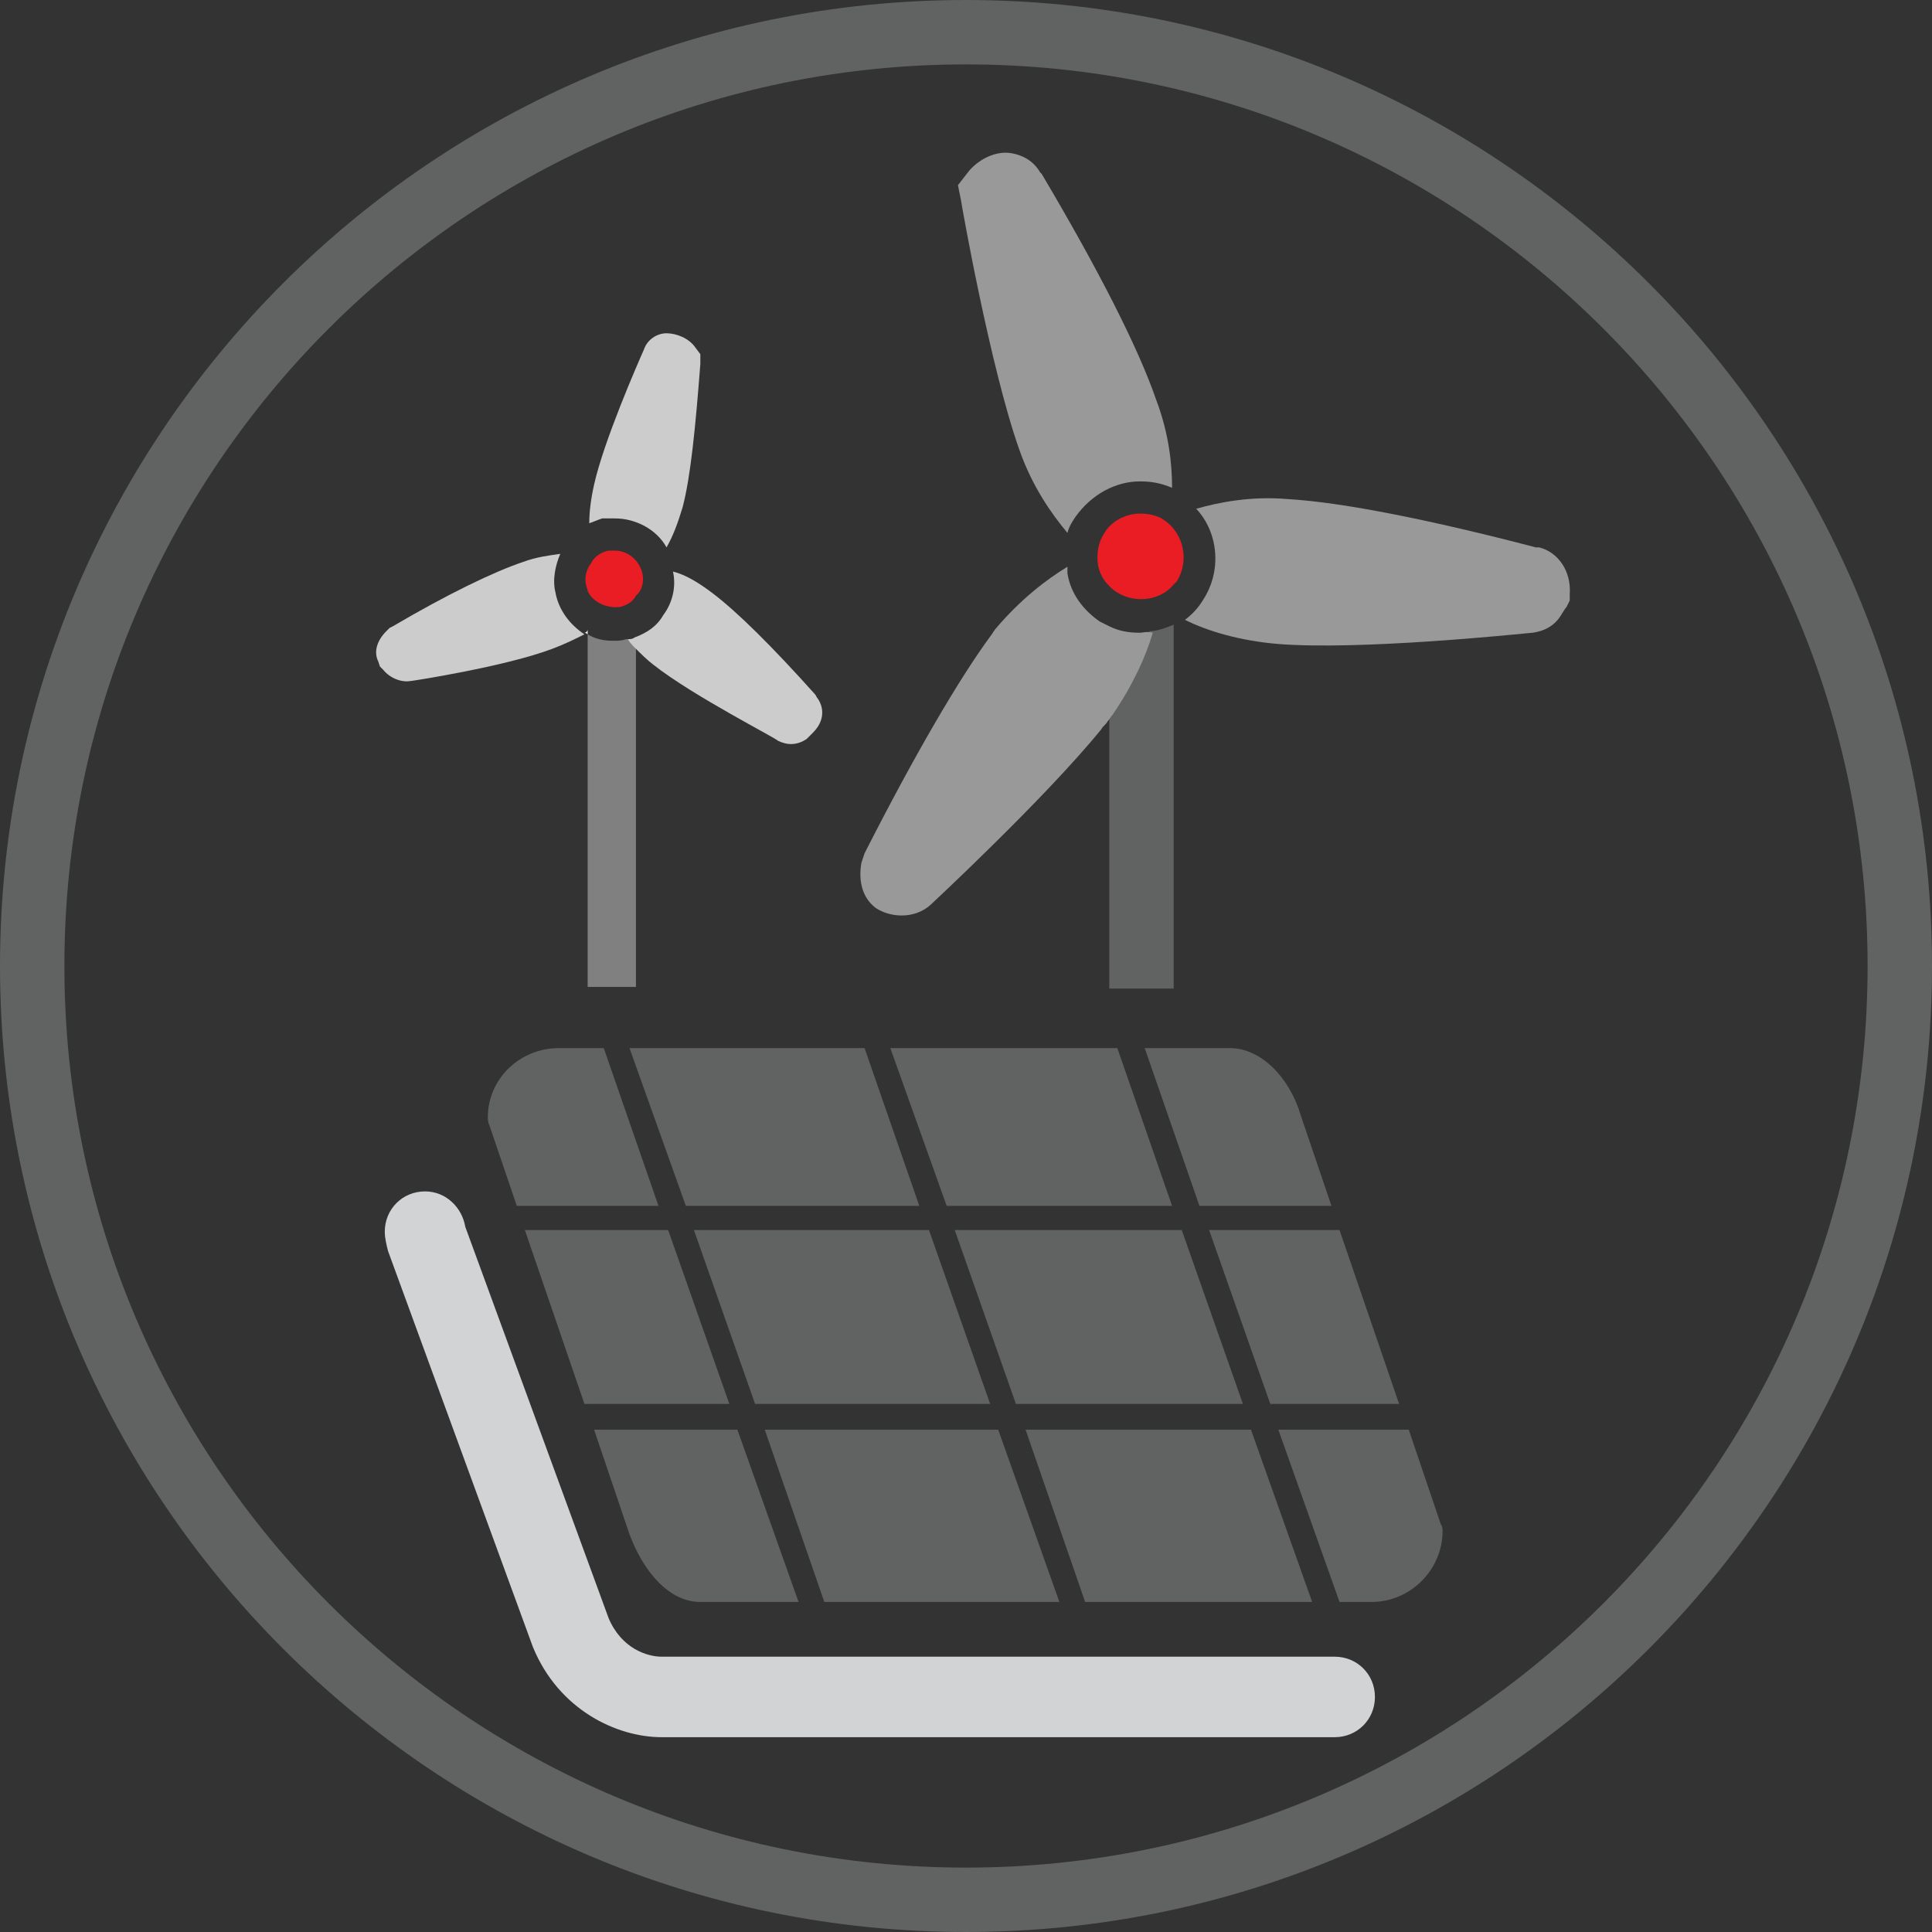 <?xml version="1.0" encoding="utf-8"?>
<!-- Generator: Adobe Illustrator 22.1.0, SVG Export Plug-In . SVG Version: 6.00 Build 0)  -->
<svg version="1.1" xmlns="http://www.w3.org/2000/svg" xmlns:xlink="http://www.w3.org/1999/xlink" x="0px" y="0px"
	 viewBox="0 0 120 120" style="enable-background:new 0 0 120 120;" xml:space="preserve">
<rect x="0" y="0" width="120" height="120" fill="#333333" stroke="none"/>
<style type="text/css">
	.st0{fill:#616262;}
	.st1{fill:#999999;}
	.st2{fill:#EB1D24;}
	.st3{fill:#808080;}
	.st4{fill:#CCCCCC;}
	.st5{fill:#FFFFFF;}
	.st6{fill:#D1D3D4;}
	.st7{display:none;}
	.st8{display:inline;}
</style>
<g id="icon">
	<g id="big_turbine">
		<path class="st0" d="M68.9,44.4v17h4V38.8c-0.5,0.2-1,0.4-1.5,0.4C71,40.6,70.2,42.5,68.9,44.4z"/>
		<path class="st1" d="M95.6,34l-0.2,0c-6.5-1.7-12-2.8-15.4-3c-2.3-0.2-4.3,0.2-5.7,0.6c1.4,1.5,1.6,3.9,0.4,5.7
			c-0.3,0.5-0.7,0.9-1.1,1.2c1.4,0.7,3.4,1.3,5.8,1.5c5.1,0.4,14.7-0.6,15.8-0.7c0.7-0.1,1.3-0.4,1.7-1c0.2-0.3,0.3-0.5,0.4-0.6
			l0.2-0.4l0-0.4C97.6,35.5,96.8,34.3,95.6,34z"/>
		<path class="st1" d="M70.8,29.9c0.7,0,1.3,0.1,2,0.4c0-1.5-0.2-3.4-1-5.5c-1.1-3.2-3.6-8.1-7.1-14l-0.1-0.1
			c-0.4-0.7-1.1-1.1-1.9-1.2c-0.8-0.1-1.8,0.3-2.5,1.1l-0.7,0.9l0.2,1c0,0.1,1.8,10.3,3.6,15.4c0.8,2.3,2,4,3,5.2
			c0.1-0.4,0.3-0.7,0.5-1C67.8,30.7,69.3,29.9,70.8,29.9z"/>
		<path class="st1" d="M70.8,39.3c-0.7,0-1.3-0.1-1.9-0.4c-0.2-0.1-0.4-0.2-0.6-0.3c-1-0.7-1.8-1.7-2-3c0-0.1,0-0.2,0-0.4
			c-1.3,0.8-2.9,2-4.5,3.9l-0.2,0.3c-2,2.7-4.8,7.5-7.9,13.6l-0.1,0.3l-0.1,0.3c-0.2,1.2,0.1,2.2,0.9,2.8l0,0
			c0.9,0.6,2.4,0.7,3.4-0.2c0.1-0.1,7.1-6.6,10.6-10.9c0,0,0,0,0,0c0.1-0.2,0.3-0.3,0.4-0.5c0.1-0.1,0.2-0.3,0.3-0.4
			c1.3-1.9,2.1-3.7,2.5-5.1C71.2,39.2,71,39.3,70.8,39.3z"/>
		<path class="st2" d="M72.3,32.3c-0.4-0.3-1-0.4-1.5-0.4c-0.9,0-1.8,0.5-2.2,1.2c-0.4,0.6-0.5,1.3-0.4,2c0.1,0.5,0.3,0.9,0.7,1.3
			c0.1,0.1,0.3,0.3,0.5,0.4c1.1,0.7,2.7,0.5,3.5-0.5c0.1-0.1,0.1-0.1,0.2-0.2C73.9,34.8,73.5,33.1,72.3,32.3z"/>
	</g>
	<g id="small_turbine">
		<path class="st3" d="M38.9,39.7c-0.3,0.1-0.5,0.1-0.8,0.1c-0.6,0-1.1-0.1-1.6-0.4v21.9h3V40.2c-0.2-0.2-0.3-0.3-0.4-0.5
			C39.1,39.7,39,39.7,38.9,39.7z"/>
		<path class="st4" d="M38.2,32.2c1.3,0,2.6,0.7,3.2,1.8c0.4-0.7,0.7-1.5,1-2.5c0.5-1.9,0.8-5,1.1-8.9l0-0.6l-0.3-0.4
			c-0.4-0.6-1.2-0.9-1.8-0.9c-0.6,0-1.2,0.4-1.4,1c-0.4,0.9-2.5,5.7-3.1,8.4c-0.2,0.9-0.3,1.7-0.3,2.4c0.3-0.1,0.5-0.2,0.8-0.3
			C37.6,32.2,37.9,32.2,38.2,32.2z"/>
		<path class="st4" d="M34.5,36.8c-0.2-0.8,0-1.7,0.3-2.4c-0.7,0.1-1.5,0.2-2.3,0.5c-1.8,0.6-4.7,2-8.1,4l-0.2,0.1l-0.2,0.2
			c-0.6,0.6-0.8,1.3-0.5,1.9l0.1,0.3l0.2,0.2c0.4,0.5,1.1,0.8,1.7,0.7c0.1,0,5.9-0.9,8.8-2c0.8-0.3,1.4-0.6,2-0.9
			C35.4,38.8,34.7,37.9,34.5,36.8z"/>
		<path class="st4" d="M50.8,43.4c-0.1-0.1-0.1-0.2-0.2-0.3c-2.6-2.9-4.8-5.1-6.4-6.3c-0.8-0.6-1.6-1.1-2.4-1.3
			c0.2,0.9,0,1.9-0.6,2.7c-0.4,0.7-1,1.1-1.8,1.4c-0.1,0.1-0.3,0.1-0.4,0.1c0.1,0.2,0.3,0.4,0.4,0.5c0.4,0.4,0.8,0.8,1.2,1.1
			c2.4,1.9,7.7,4.6,7.7,4.7c0.6,0.3,1.2,0.3,1.8-0.1l0.2-0.2l0.2-0.2C51.2,44.8,51.2,44,50.8,43.4z"/>
		<path class="st2" d="M39.9,35.6c-0.2-0.8-0.9-1.4-1.7-1.4c-0.1,0-0.2,0-0.4,0c-0.5,0.1-0.9,0.4-1.1,0.8c-0.3,0.4-0.4,0.9-0.3,1.3
			c0,0.1,0.1,0.3,0.1,0.4c0.3,0.7,1.2,1.1,2,1c0.4-0.1,0.8-0.3,1-0.7c0,0,0.1-0.1,0.1-0.1C39.9,36.6,40,36.1,39.9,35.6z"/>
		<path class="st5" d="M36.3,39.3c0.1,0,0.2,0.1,0.2,0.1v-0.3C36.5,39.2,36.4,39.3,36.3,39.3z"/>
	</g>
	<g id="solar_panel">
		<g>
			<path class="st6" d="M82.9,107.9H41.1c-2.8,0-6.4-1.7-8-5.6l-9-24.6c-0.1-0.4-0.2-0.8-0.2-1.2c0-1.4,1.1-2.5,2.5-2.5
				c1.3,0,2.3,1,2.5,2.2l8.9,24.3c0.8,1.9,2.4,2.4,3.3,2.4h41.8c1.4,0,2.5,1.1,2.5,2.5C85.4,106.8,84.3,107.9,82.9,107.9z"/>
		</g>
		<g>
			<path class="st0" d="M37.5,65.1h-2.8c-2.4,0-4.4,1.9-4.4,4.3c0,0.1,0,0.3,0.1,0.5l1.7,5h8.8L37.5,65.1z"/>
			<polygon class="st0" points="57.1,74.9 53.7,65.1 39.1,65.1 42.6,74.9 			"/>
			<path class="st0" d="M36.9,88.8l2.2,6.5c0.9,2.4,2.5,4.2,4.4,4.2h6.1l-3.8-10.7H36.9z"/>
			<polygon class="st0" points="41.5,76.4 32.6,76.4 36.3,87.2 45.3,87.2 			"/>
			<path class="st0" d="M82.7,74.9l-1.9-5.6c-0.7-2.4-2.5-4.2-4.4-4.2h-5.3l3.4,9.8H82.7z"/>
			<polygon class="st0" points="78.9,87.2 86.9,87.2 83.2,76.4 75.1,76.4 			"/>
			<polygon class="st0" points="72.8,74.9 69.4,65.1 55.3,65.1 58.8,74.9 			"/>
			<polygon class="st0" points="43.1,76.4 46.9,87.2 61.5,87.2 57.7,76.4 			"/>
			<polygon class="st0" points="47.5,88.8 51.2,99.5 65.8,99.5 62,88.8 			"/>
			<polygon class="st0" points="59.3,76.4 63.1,87.2 77.2,87.2 73.4,76.4 			"/>
			<path class="st0" d="M83.2,99.5h2c2.4,0,4.4-2,4.4-4.4c0-0.1,0-0.3-0.1-0.4l-2-5.9h-8.1L83.2,99.5z"/>
			<polygon class="st0" points="63.7,88.8 67.4,99.5 81.5,99.5 77.7,88.8 			"/>
		</g>
	</g>
	<path id="circle_2_" class="st0" d="M60,4c30.9,0,56,25.1,56,56c0,30.9-25.1,56-56,56C29.1,116,4,90.9,4,60C4,29.1,29.1,4,60,4
		 M60,0C26.9,0,0,26.9,0,60c0,33.1,26.9,60,60,60c33.1,0,60-26.9,60-60C120,26.9,93.1,0,60,0L60,0z"/>
</g>
<g id="knockout" class="st7">
	<g class="st8">
		<path class="st2" d="M95.6,34l-0.2,0c-6.5-1.7-12-2.8-15.4-3c-2.3-0.2-4.3,0.2-5.7,0.6c1.4,1.5,1.6,3.9,0.4,5.7
			c-0.3,0.5-0.7,0.9-1.1,1.2c1.4,0.7,3.4,1.3,5.8,1.5c5.1,0.4,14.7-0.6,15.8-0.7c0.7-0.1,1.3-0.4,1.7-1c0.2-0.3,0.3-0.5,0.4-0.6
			l0.2-0.4l0-0.4C97.6,35.5,96.8,34.3,95.6,34z"/>
		<path class="st2" d="M63.4,27.8c0.8,2.3,2,4,3,5.2c0.1-0.4,0.3-0.7,0.5-1c0.9-1.3,2.3-2.1,3.9-2.1c0.7,0,1.3,0.1,2,0.4
			c0-1.5-0.2-3.4-1-5.5c-1.1-3.2-3.6-8.1-7.1-14l-0.1-0.1c-0.4-0.7-1.1-1.1-1.9-1.2c-0.8-0.1-1.8,0.3-2.5,1.1l-0.7,0.9l0.2,1
			C59.8,12.6,61.6,22.8,63.4,27.8z"/>
		<path class="st2" d="M54.3,56.3c0.9,0.6,2.4,0.7,3.4-0.2c0.1-0.1,7.1-6.6,10.6-10.9c0,0,0,0,0,0c0.1-0.2,0.3-0.3,0.4-0.5
			c0.1-0.1,0.2-0.3,0.3-0.4v17h4V38.8c-0.5,0.2-1,0.4-1.5,0.4c-0.2,0-0.3,0-0.5,0c-0.7,0-1.3-0.1-1.9-0.4c-0.2-0.1-0.4-0.2-0.6-0.3
			c-1-0.7-1.8-1.7-2-3c0-0.1,0-0.2,0-0.4c-1.3,0.8-2.9,2-4.5,3.9l-0.2,0.3c-2,2.7-4.8,7.5-7.9,13.6l-0.1,0.3l-0.1,0.3
			C53.2,54.7,53.5,55.7,54.3,56.3L54.3,56.3z"/>
		<path class="st2" d="M72.3,32.3c-0.4-0.3-1-0.4-1.5-0.4c-0.9,0-1.8,0.5-2.2,1.2c-0.4,0.6-0.5,1.3-0.4,2c0.1,0.5,0.3,0.9,0.7,1.3
			c0.1,0.1,0.3,0.3,0.5,0.4c1.1,0.7,2.7,0.5,3.5-0.5c0.1-0.1,0.1-0.1,0.2-0.2C73.9,34.8,73.5,33.1,72.3,32.3z"/>
		<path class="st2" d="M39.6,61.4V40.2c0.4,0.4,0.8,0.8,1.2,1.1c2.4,1.9,7.7,4.6,7.7,4.7c0.6,0.3,1.2,0.3,1.8-0.1l0.2-0.2l0.2-0.2
			c0.5-0.6,0.5-1.4,0.1-2.1c-0.1-0.1-0.1-0.2-0.2-0.3c-2.6-2.9-4.8-5.1-6.4-6.3c-0.8-0.6-1.6-1.1-2.4-1.3c0.2,0.9,0,1.9-0.6,2.7
			c-0.4,0.7-1,1.1-1.8,1.4c-0.1,0.1-0.3,0.1-0.4,0.1c-0.1,0-0.1,0-0.2,0.1c-0.3,0.1-0.5,0.1-0.8,0.1c-0.6,0-1.1-0.1-1.6-0.4v21.9
			H39.6z"/>
		<path class="st2" d="M38.2,32.2c1.3,0,2.6,0.7,3.2,1.8c0.4-0.7,0.7-1.5,1-2.5c0.5-1.9,0.8-5,1.1-8.9l0-0.6l-0.3-0.4
			c-0.4-0.6-1.2-0.9-1.8-0.9c-0.6,0-1.2,0.4-1.4,1c-0.4,0.9-2.5,5.7-3.1,8.4c-0.2,0.9-0.3,1.7-0.3,2.4c0.3-0.1,0.5-0.2,0.8-0.3
			C37.6,32.2,37.9,32.2,38.2,32.2z"/>
		<path class="st2" d="M25.5,42.2c0.1,0,5.9-0.9,8.8-2c0.8-0.3,1.4-0.6,2-0.9c-0.9-0.5-1.6-1.4-1.9-2.5c-0.2-0.8,0-1.7,0.3-2.4
			c-0.7,0.1-1.5,0.2-2.3,0.5c-1.8,0.6-4.7,2-8.1,4l-0.2,0.1l-0.2,0.2c-0.6,0.6-0.8,1.3-0.5,1.9l0.1,0.3l0.2,0.2
			C24.3,42.1,24.9,42.3,25.5,42.2z"/>
		<path class="st2" d="M36.6,36.8c0.3,0.7,1.2,1.1,2,1c0.4-0.1,0.8-0.3,1-0.7c0,0,0.1-0.1,0.1-0.1c0.3-0.4,0.4-0.9,0.3-1.3
			c-0.2-0.8-0.9-1.4-1.7-1.4c-0.1,0-0.2,0-0.4,0c-0.5,0.1-0.9,0.4-1.1,0.8c-0.3,0.4-0.4,0.9-0.3,1.3C36.4,36.5,36.5,36.6,36.6,36.8z
			"/>
		<path class="st2" d="M36.6,39.2c-0.1,0.1-0.2,0.1-0.2,0.2c0.1,0,0.2,0.1,0.2,0.1V39.2z"/>
		<path class="st2" d="M82.9,102.9H41.1c-0.9,0-2.6-0.5-3.3-2.4l-8.9-24.3C28.7,75,27.7,74,26.4,74c-1.4,0-2.5,1.1-2.5,2.5
			c0,0.4,0.1,0.8,0.2,1.2l9,24.6c1.6,3.8,5.1,5.6,8,5.6h41.8c1.4,0,2.5-1.1,2.5-2.5C85.4,104,84.3,102.9,82.9,102.9z"/>
		<path class="st2" d="M34.7,65.1c-2.4,0-4.4,1.9-4.4,4.3c0,0.1,0,0.3,0.1,0.5l1.7,5h8.8l-3.4-9.8H34.7z"/>
		<polygon class="st2" points="39.1,65.1 42.6,74.9 57.1,74.9 53.7,65.1 		"/>
		<path class="st2" d="M43.5,99.5h6.1l-3.8-10.7h-8.9l2.2,6.5C40,97.8,41.6,99.5,43.5,99.5z"/>
		<polygon class="st2" points="45.3,87.2 41.5,76.4 32.6,76.4 36.3,87.2 		"/>
		<path class="st2" d="M76.4,65.1h-5.3l3.4,9.8h8.2l-1.9-5.6C80.1,66.9,78.3,65.1,76.4,65.1z"/>
		<polygon class="st2" points="83.2,76.4 75.1,76.4 78.9,87.2 86.9,87.2 		"/>
		<polygon class="st2" points="55.3,65.1 58.8,74.9 72.8,74.9 69.4,65.1 		"/>
		<polygon class="st2" points="43.1,76.4 46.9,87.2 61.5,87.2 57.7,76.4 		"/>
		<polygon class="st2" points="65.8,99.5 62,88.8 47.5,88.8 51.2,99.5 		"/>
		<polygon class="st2" points="77.2,87.2 73.4,76.4 59.3,76.4 63.1,87.2 		"/>
		<path class="st2" d="M87.5,88.8h-8.1l3.8,10.7h2c2.4,0,4.4-2,4.4-4.4c0-0.1,0-0.3-0.1-0.4L87.5,88.8z"/>
		<polygon class="st2" points="81.5,99.5 77.7,88.8 63.7,88.8 67.4,99.5 		"/>
		<path class="st2" d="M60,0C26.9,0,0,26.9,0,60c0,33.1,26.9,60,60,60c33.1,0,60-26.9,60-60C120,26.9,93.1,0,60,0z M60,116
			C29.1,116,4,90.9,4,60C4,29.1,29.1,4,60,4c30.9,0,56,25.1,56,56C116,90.9,90.9,116,60,116z"/>
	</g>
</g>
</svg>
